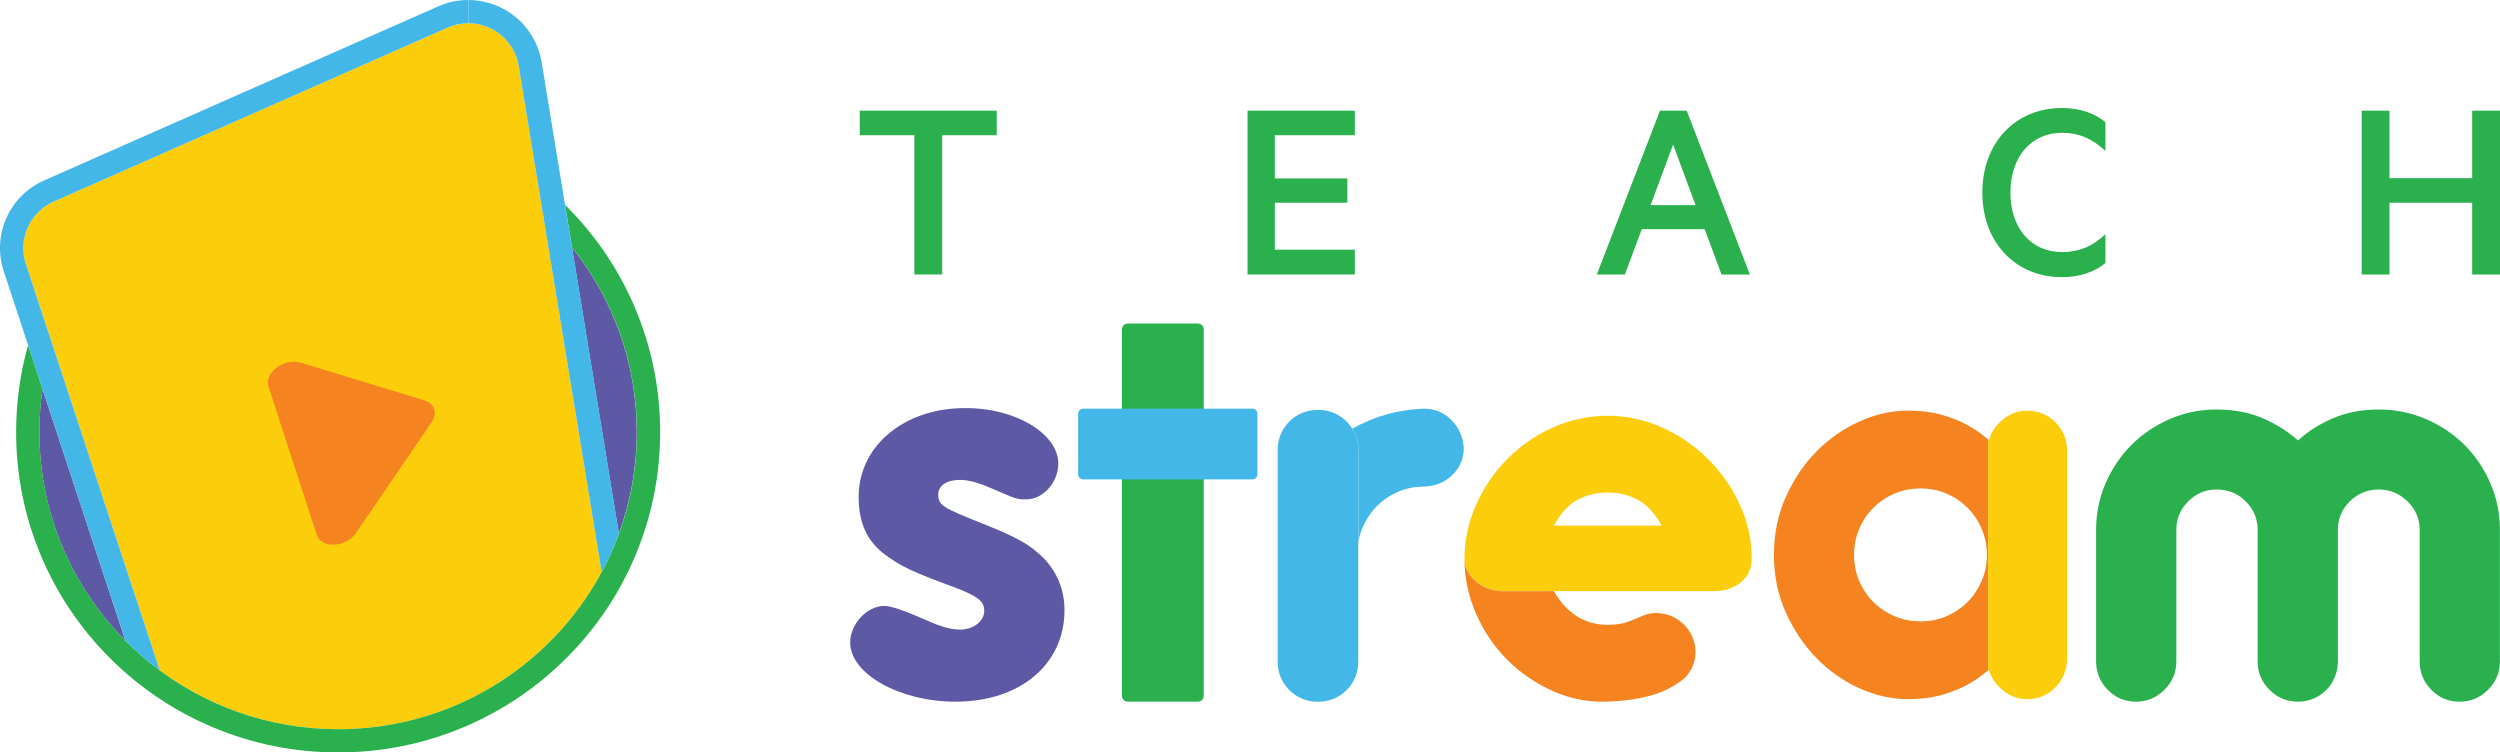 <svg width="206" height="62" viewBox="0 0 206 62" fill="none" xmlns="http://www.w3.org/2000/svg">
<path d="M70.845 9.119H82.133V11.142H77.636V22.618H75.342V11.142H70.844V9.119H70.845Z" fill="#2AB14E"/>
<path d="M111.639 9.119V11.142H105.046V14.703H111.021V16.704H105.046V20.574H111.639V22.618H102.797V9.119H111.639V9.119Z" fill="#2AB14E"/>
<path d="M138.987 9.119L144.191 22.619H141.854L140.464 18.882H135.283L133.893 22.619H131.578L136.782 9.119H138.987ZM136.011 16.903H139.715L137.863 11.912L136.011 16.903Z" fill="#2AB14E"/>
<path d="M169.893 8.899C171.414 8.899 172.604 9.339 173.487 10.064V12.438C172.406 11.427 171.304 10.943 169.914 10.943C167.335 10.943 165.659 12.966 165.659 15.868C165.659 18.77 167.334 20.771 169.914 20.771C171.304 20.771 172.406 20.309 173.487 19.298V21.673C172.604 22.398 171.414 22.837 169.893 22.837C166.122 22.837 163.344 20.023 163.344 15.868C163.344 11.713 166.122 8.899 169.893 8.899V8.899Z" fill="#2AB14E"/>
<path d="M206.001 9.119V22.619H203.708V16.705H196.895V22.619H194.602V9.119H196.895V14.682H203.708V9.119H206.001Z" fill="#2AB14E"/>
<path d="M87.203 38.205C87.203 39.73 85.966 41.148 84.569 41.148C83.816 41.148 83.79 41.148 81.693 40.238C80.671 39.783 79.811 39.543 79.113 39.543C78.011 39.543 77.312 39.998 77.312 40.747C77.312 41.63 77.688 41.844 80.86 43.101C83.87 44.306 84.839 44.84 86.048 46.045C87.123 47.195 87.715 48.613 87.715 50.273C87.715 54.741 84.059 57.819 78.737 57.819C74.114 57.819 70.055 55.518 70.055 52.949C70.055 51.397 71.452 49.925 72.877 49.925C73.397 49.925 74.57 50.327 76.399 51.13C77.501 51.638 78.387 51.878 79.114 51.878C80.216 51.878 81.102 51.183 81.102 50.327C81.102 49.55 80.592 49.123 78.522 48.346C75.135 47.115 74.221 46.633 73.066 45.804C71.453 44.654 70.754 43.128 70.754 40.934C70.754 36.76 74.49 33.628 79.49 33.628C83.603 33.575 87.205 35.716 87.205 38.204L87.203 38.205Z" fill="#5E59A5"/>
<path d="M192.235 34.466C193.358 33.984 194.616 33.743 196.01 33.743C197.404 33.743 198.669 34.006 199.892 34.53C201.114 35.055 202.174 35.763 203.07 36.657C203.966 37.55 204.677 38.599 205.203 39.804C205.729 41.01 205.993 42.292 205.993 43.654V54.502C205.993 55.41 205.666 56.189 205.012 56.842C204.357 57.495 203.576 57.82 202.665 57.82C201.754 57.82 200.98 57.495 200.341 56.842C199.7 56.189 199.381 55.41 199.381 54.502V43.654C199.381 42.747 199.046 41.967 198.379 41.314C197.71 40.662 196.92 40.336 196.011 40.336C195.102 40.336 194.276 40.662 193.622 41.314C192.967 41.967 192.641 42.747 192.641 43.654V54.502C192.641 54.956 192.555 55.388 192.385 55.799C192.214 56.211 191.98 56.565 191.681 56.862C191.382 57.16 191.034 57.394 190.636 57.564C190.238 57.734 189.811 57.819 189.357 57.819C188.446 57.819 187.664 57.494 187.01 56.841C186.355 56.189 186.029 55.409 186.029 54.501V43.653C186.029 42.746 185.702 41.966 185.048 41.313C184.393 40.661 183.597 40.335 182.658 40.335C181.719 40.335 180.966 40.661 180.312 41.313C179.657 41.966 179.33 42.746 179.33 43.653V54.501C179.33 55.409 179.003 56.189 178.349 56.841C177.694 57.494 176.913 57.819 176.003 57.819C175.092 57.819 174.318 57.494 173.678 56.841C173.038 56.189 172.719 55.409 172.719 54.501V43.653C172.719 42.292 172.981 41.01 173.508 39.804C174.034 38.599 174.745 37.549 175.64 36.656C176.537 35.762 177.588 35.053 178.797 34.529C180.006 34.004 181.293 33.742 182.658 33.742C184.024 33.742 185.346 33.984 186.455 34.465C187.564 34.948 188.531 35.558 189.357 36.294C190.152 35.558 191.113 34.948 192.235 34.465L192.235 34.466Z" fill="#2AB14E"/>
<path d="M98.704 26.658H92.931C92.663 26.658 92.445 26.875 92.445 27.142V57.335C92.445 57.603 92.663 57.82 92.931 57.82H98.704C98.973 57.82 99.19 57.603 99.19 57.335V27.142C99.19 26.875 98.973 26.658 98.704 26.658Z" fill="#2AB14E"/>
<path d="M88.836 34.093V39.08C88.836 39.312 89.025 39.5 89.257 39.5H103.192C103.425 39.5 103.614 39.312 103.614 39.08V34.093C103.614 33.861 103.425 33.673 103.192 33.673H89.257C89.025 33.673 88.836 33.861 88.836 34.093Z" fill="#43B7E8"/>
<path d="M143.362 41.58C142.713 40.169 141.842 38.922 140.753 37.834C139.662 36.749 138.402 35.88 136.97 35.231C135.539 34.584 134.042 34.258 132.48 34.258C130.918 34.258 129.374 34.584 127.943 35.231C126.509 35.88 125.258 36.749 124.186 37.834C123.11 38.922 122.257 40.179 121.622 41.607C120.989 43.034 120.672 44.511 120.672 46.034C120.672 47.558 122.281 48.714 123.819 48.714C125.358 48.714 128.04 48.712 128.04 48.712H141.02C141.964 48.743 142.752 48.516 143.388 48.03C144.022 47.542 144.341 46.877 144.341 46.034C144.341 44.477 144.014 42.993 143.363 41.58H143.362ZM128.04 43.308C128.592 42.303 129.235 41.598 129.968 41.192C130.699 40.788 131.536 40.584 132.48 40.584C133.424 40.584 134.22 40.788 134.968 41.192C135.717 41.599 136.368 42.304 136.92 43.308H128.04Z" fill="#FBCD0B"/>
<path d="M139.679 54.162C139.598 54.777 139.312 55.346 138.826 55.866C137.947 56.578 136.971 57.074 135.898 57.347C134.825 57.624 133.684 57.778 132.481 57.812C130.919 57.875 129.422 57.593 127.991 56.959C126.56 56.327 125.298 55.466 124.21 54.381C123.119 53.293 122.258 52.02 121.622 50.561C120.989 49.1 120.672 47.592 120.672 46.034C120.672 47.592 122.281 48.714 123.819 48.714C125.358 48.714 128.04 48.712 128.04 48.712C129.113 50.561 130.593 51.485 132.48 51.485C133.001 51.485 133.44 51.435 133.798 51.338C134.155 51.242 134.473 51.127 134.751 50.997C135.026 50.869 135.303 50.755 135.58 50.658C135.855 50.561 136.172 50.511 136.53 50.511C137.214 50.543 137.808 50.738 138.312 51.096C138.817 51.454 139.191 51.897 139.435 52.435C139.678 52.97 139.759 53.547 139.678 54.162H139.679Z" fill="#F58420"/>
<path d="M163.291 35.789C162.977 35.534 162.545 35.258 161.992 34.961C161.438 34.664 160.763 34.401 159.971 34.175C159.175 33.949 158.253 33.836 157.201 33.836C155.868 33.836 154.539 34.133 153.223 34.727C151.903 35.32 150.724 36.144 149.685 37.188C148.65 38.237 147.807 39.491 147.153 40.945C146.499 42.404 146.172 43.997 146.172 45.723C146.172 47.449 146.499 49.033 147.153 50.479C147.807 51.921 148.649 53.175 149.685 54.236C150.724 55.298 151.902 56.125 153.223 56.719C154.54 57.312 155.868 57.609 157.201 57.609C158.253 57.609 159.175 57.496 159.971 57.27C160.763 57.044 161.438 56.782 161.992 56.485C162.545 56.188 162.977 55.912 163.291 55.657C163.534 55.457 163.71 55.318 163.815 55.244V36.259C163.815 36.242 163.815 36.222 163.819 36.206C163.714 36.13 163.538 35.992 163.291 35.788V35.789ZM163.291 47.868C163.006 48.532 162.617 49.113 162.121 49.61C161.623 50.103 161.048 50.492 160.394 50.777C159.74 51.061 159.032 51.199 158.265 51.199C157.498 51.199 156.781 51.061 156.115 50.777C155.449 50.493 154.866 50.104 154.371 49.61C153.872 49.113 153.482 48.532 153.197 47.868C152.917 47.204 152.774 46.488 152.774 45.724C152.774 44.959 152.917 44.244 153.197 43.58C153.482 42.916 153.872 42.334 154.371 41.841C154.865 41.343 155.448 40.955 156.115 40.671C156.781 40.391 157.498 40.249 158.265 40.249C159.031 40.249 159.74 40.391 160.394 40.671C161.048 40.955 161.623 41.343 162.121 41.841C162.616 42.334 163.005 42.915 163.291 43.58C163.576 44.244 163.719 44.959 163.719 45.724C163.719 46.488 163.576 47.204 163.291 47.868Z" fill="#F58420"/>
<path d="M170.321 37.106V54.301C170.321 55.209 170.003 55.986 169.366 56.638C168.725 57.29 167.953 57.612 167.043 57.612C166.276 57.612 165.597 57.357 164.998 56.851C164.403 56.341 164.034 55.79 163.892 55.191C163.874 55.204 163.849 55.221 163.82 55.245V36.261C163.82 36.244 163.82 36.224 163.825 36.207C163.854 36.228 163.875 36.245 163.892 36.258C164.034 35.665 164.403 35.108 164.998 34.602C165.597 34.092 166.277 33.837 167.043 33.837C167.953 33.837 168.724 34.155 169.366 34.79C170.003 35.429 170.321 36.199 170.321 37.105V37.106Z" fill="#FBCD0B"/>
<path d="M120.616 36.889C120.616 37.777 120.306 38.524 119.676 39.137C119.051 39.744 118.274 40.063 117.35 40.095C116.59 40.095 115.878 40.237 115.216 40.518C114.558 40.8 113.977 41.185 113.483 41.677C112.988 42.17 112.592 42.755 112.293 43.432C112.119 43.839 111.994 44.261 111.924 44.705V37.029C111.924 36.406 111.745 35.821 111.43 35.322C111.837 35.089 112.272 34.878 112.717 34.688C114.151 34.076 115.678 33.74 117.297 33.675C118.226 33.675 118.992 33.989 119.601 34.612C120.215 35.24 120.552 35.998 120.617 36.887L120.616 36.889Z" fill="#43B7E8"/>
<path d="M111.92 37.03V54.565C111.92 56.358 110.454 57.821 108.66 57.821H108.541C106.748 57.821 105.281 56.358 105.281 54.565V37.03C105.281 35.242 106.748 33.779 108.541 33.779H108.66C109.829 33.779 110.855 34.397 111.426 35.323C111.741 35.821 111.92 36.407 111.92 37.03Z" fill="#43B7E8"/>
<path d="M47.125 20.377L50.993 43.974C51.948 41.364 52.471 38.547 52.471 35.608C52.471 29.85 50.471 24.557 47.125 20.377Z" fill="#5E59A5"/>
<path d="M3.242 35.608C3.242 42.31 5.951 48.38 10.338 52.801L3.501 32.052C3.331 33.213 3.242 34.4 3.242 35.609V35.608Z" fill="#5E59A5"/>
<path d="M11.789 54.151L11.791 54.155C11.977 54.315 12.167 54.471 12.358 54.625C12.166 54.47 11.976 54.312 11.789 54.151Z" fill="#FBCD0B"/>
<path d="M13.121 55.213C12.906 55.053 12.694 54.889 12.484 54.722C12.694 54.889 12.907 55.053 13.121 55.213Z" fill="#FBCD0B"/>
<path d="M49.574 47.147L42.738 5.435C42.392 3.326 40.565 1.913 38.584 1.913C38.019 1.913 37.441 2.028 36.881 2.275L4.426 16.609C2.45 17.482 1.458 19.707 2.133 21.755L13.167 55.245C17.268 58.285 22.352 60.085 27.861 60.086C37.848 60.086 46.445 54.172 50.306 45.675V45.671C50.077 46.171 49.834 46.664 49.575 47.146L49.574 47.147Z" fill="#FBCD0B"/>
<path d="M26.103 44.086L22.123 31.854C21.752 30.716 23.417 29.469 24.762 29.879L34.974 32.992C35.807 33.247 36.071 34.056 35.562 34.8L29.331 43.919C28.511 45.12 26.475 45.225 26.104 44.086L26.103 44.086Z" fill="#F58420"/>
<path d="M52.312 25.332C50.975 22.19 49.062 19.367 46.625 16.944C46.604 16.923 46.583 16.903 46.561 16.882L47.134 20.377C50.48 24.557 52.48 29.85 52.48 35.608C52.48 38.839 51.849 41.923 50.705 44.746C50.691 44.783 50.675 44.82 50.66 44.857C50.559 45.102 50.455 45.346 50.346 45.588C50.346 45.59 50.345 45.593 50.343 45.594C50.226 45.854 50.105 46.111 49.979 46.366C49.974 46.377 49.968 46.387 49.963 46.398C45.952 54.506 37.564 60.087 27.863 60.087C22.041 60.087 16.691 58.074 12.476 54.714C12.445 54.689 12.414 54.664 12.383 54.639C11.916 54.264 11.464 53.872 11.027 53.464C11.02 53.458 11.014 53.452 11.006 53.445C10.781 53.234 10.56 53.02 10.343 52.802C5.956 48.381 3.247 42.31 3.247 35.609C3.247 34.4 3.337 33.213 3.507 32.052L2.317 28.442C1.659 30.759 1.328 33.159 1.328 35.608C1.328 39.17 2.03 42.628 3.415 45.883C4.751 49.026 6.664 51.848 9.101 54.271C11.537 56.694 14.375 58.596 17.534 59.925C20.806 61.302 24.281 62 27.862 62C31.443 62 34.918 61.303 38.19 59.926C41.349 58.597 44.187 56.694 46.624 54.272C49.061 51.849 50.974 49.027 52.31 45.884C53.695 42.628 54.397 39.171 54.397 35.609C54.397 32.047 53.695 28.589 52.31 25.333L52.312 25.332Z" fill="#2AB14E"/>
<path d="M38.584 0C37.73 0 36.895 0.177 36.105 0.526L3.65 14.861C0.76 16.138 -0.676 19.358 0.31 22.353L10.341 52.801C11.219 53.685 12.163 54.504 13.167 55.248L2.132 21.756C1.457 19.708 2.449 17.484 4.426 16.611L36.881 2.277C37.44 2.029 38.018 1.915 38.584 1.915V0.002L38.584 0Z" fill="#43B7E8"/>
<path d="M44.633 5.127C44.393 3.668 43.636 2.348 42.499 1.41C41.398 0.501 40.008 0 38.586 0V1.913C40.566 1.913 42.394 3.326 42.739 5.435L49.576 47.147C50.123 46.132 50.6 45.074 51.001 43.979L44.633 5.127Z" fill="#43B7E8"/>
</svg>
